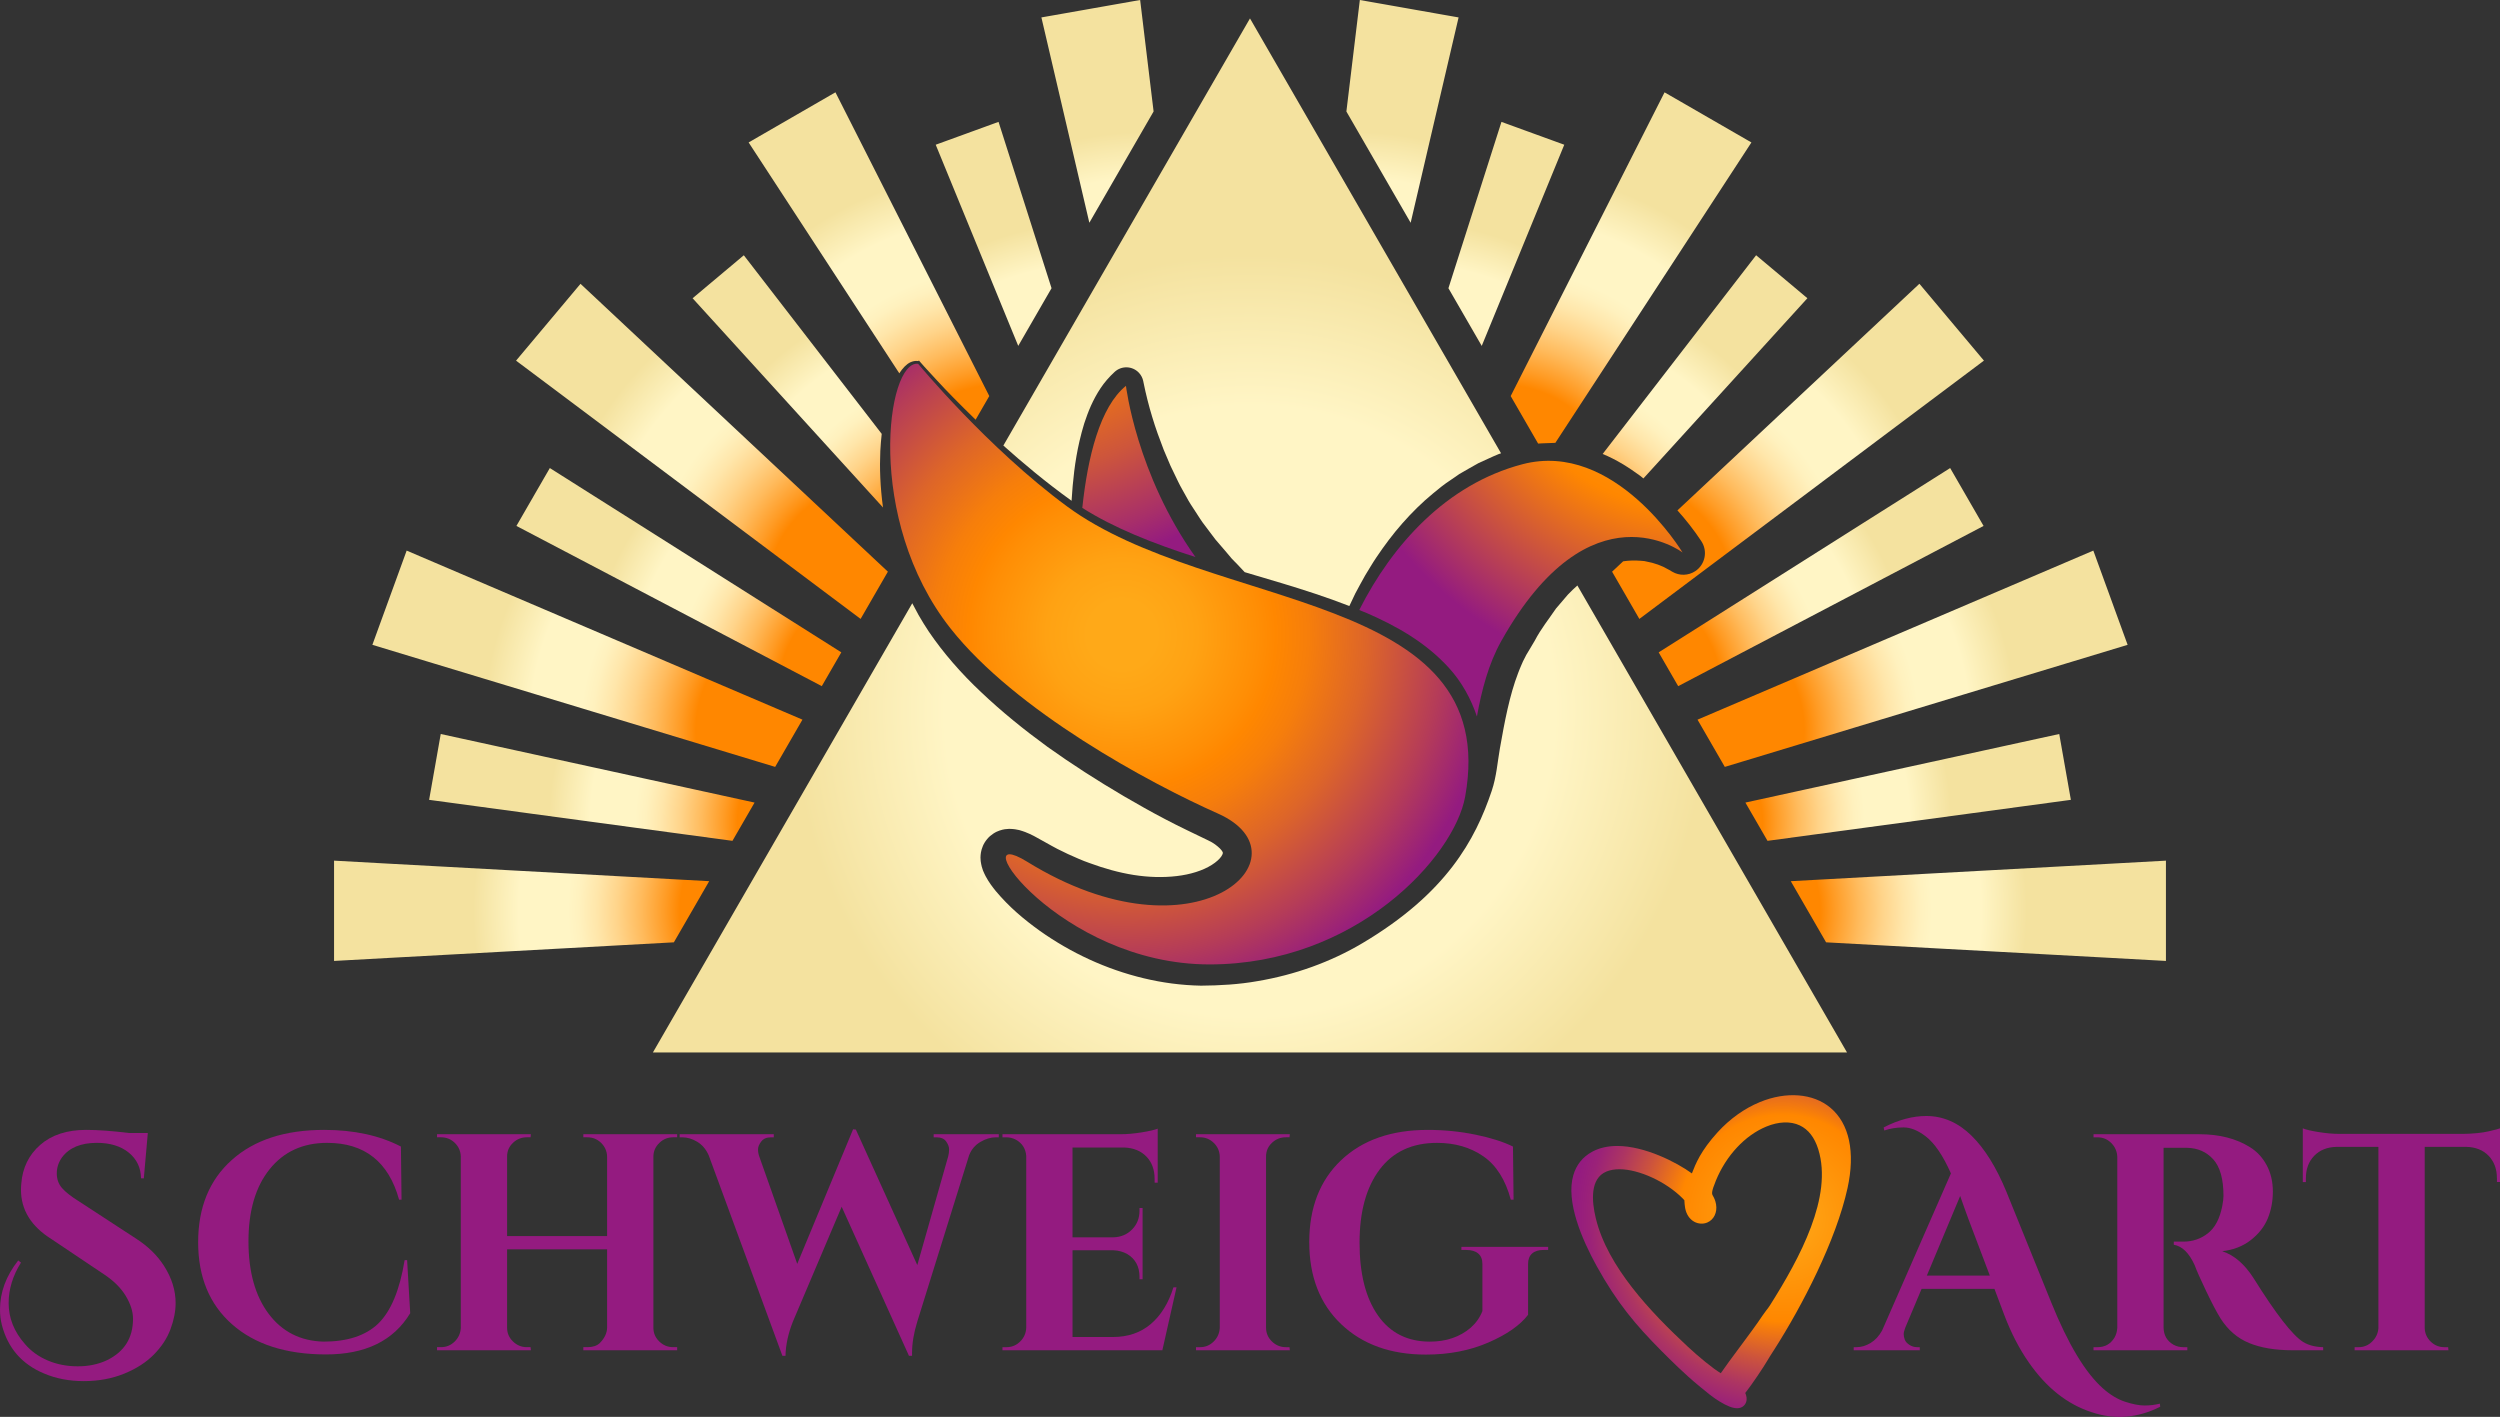 <?xml version="1.0" encoding="UTF-8"?> <svg xmlns="http://www.w3.org/2000/svg" xmlns:xlink="http://www.w3.org/1999/xlink" version="1.1" id="Logo_RGB" x="0px" y="0px" width="270.595px" height="153.361px" viewBox="0 0 270.595 153.361" style="enable-background:new 0 0 270.595 153.361;" xml:space="preserve"><rect x="0" y="0" width="270.595" height="153.361" fill="#333333" stroke="none"/> <path style="fill:none;" d="M174.212,61.16c-0.038,0.009-0.075,0.029-0.113,0.041l0.392,0.677l1.198-1.123 C175.188,60.832,174.693,60.955,174.212,61.16z"></path> <radialGradient id="SVGID_1_" cx="179.722" cy="89.014" r="32.134" gradientUnits="userSpaceOnUse"> <stop offset="0.344" style="stop-color:#FF8700"></stop> <stop offset="0.388" style="stop-color:#FF9B24"></stop> <stop offset="0.465" style="stop-color:#FFBB5D"></stop> <stop offset="0.536" style="stop-color:#FFD48A"></stop> <stop offset="0.599" style="stop-color:#FFE6AA"></stop> <stop offset="0.652" style="stop-color:#FFF1BE"></stop> <stop offset="0.688" style="stop-color:#FFF5C5"></stop> <stop offset="0.839" style="stop-color:#FFF5C5"></stop> <stop offset="0.979" style="stop-color:#F4E29F"></stop> </radialGradient> <polygon style="fill:url(#SVGID_1_);" points="196.382,90.326 201.934,89.577 207.487,88.827 213.04,88.076 218.594,87.324 224.147,86.573 224.067,86.127 223.988,85.683 223.91,85.237 223.832,84.792 223.753,84.346 223.674,83.902 223.596,83.457 223.517,83.01 223.438,82.564 223.36,82.12 223.281,81.673 223.202,81.228 223.124,80.783 223.045,80.339 222.967,79.892 222.889,79.447 217.414,80.642 211.939,81.839 206.464,83.035 200.99,84.231 195.516,85.426 190.042,86.623 188.918,86.869 191.311,91.011 "></polygon> <radialGradient id="SVGID_2_" cx="174.997" cy="74.621" r="32.79" gradientUnits="userSpaceOnUse"> <stop offset="0.344" style="stop-color:#FF8700"></stop> <stop offset="0.388" style="stop-color:#FF9B24"></stop> <stop offset="0.465" style="stop-color:#FFBB5D"></stop> <stop offset="0.536" style="stop-color:#FFD48A"></stop> <stop offset="0.599" style="stop-color:#FFE6AA"></stop> <stop offset="0.652" style="stop-color:#FFF1BE"></stop> <stop offset="0.688" style="stop-color:#FFF5C5"></stop> <stop offset="0.839" style="stop-color:#FFF5C5"></stop> <stop offset="0.979" style="stop-color:#F4E29F"></stop> </radialGradient> <polygon style="fill:url(#SVGID_2_);" points="184.922,72.547 189.885,69.943 194.847,67.339 199.81,64.736 204.772,62.133 209.735,59.529 214.698,56.926 214.472,56.535 214.245,56.143 214.02,55.751 213.794,55.359 213.567,54.967 213.341,54.576 213.115,54.185 212.89,53.793 212.663,53.4 212.438,53.009 212.212,52.618 211.984,52.227 211.759,51.834 211.533,51.443 211.306,51.051 211.081,50.66 206.346,53.655 201.606,56.649 196.871,59.645 192.135,62.64 187.397,65.636 182.662,68.629 179.531,70.61 181.643,74.268 "></polygon> <radialGradient id="SVGID_3_" cx="165.464" cy="63.106" r="32.927" gradientUnits="userSpaceOnUse"> <stop offset="0.344" style="stop-color:#FF8700"></stop> <stop offset="0.388" style="stop-color:#FF9B24"></stop> <stop offset="0.465" style="stop-color:#FFBB5D"></stop> <stop offset="0.536" style="stop-color:#FFD48A"></stop> <stop offset="0.599" style="stop-color:#FFE6AA"></stop> <stop offset="0.652" style="stop-color:#FFF1BE"></stop> <stop offset="0.688" style="stop-color:#FFF5C5"></stop> <stop offset="0.839" style="stop-color:#FFF5C5"></stop> <stop offset="0.979" style="stop-color:#F4E29F"></stop> </radialGradient> <path style="fill:url(#SVGID_3_);" d="M177.878,51.787l2.668-2.931l3.771-4.145l3.771-4.143l3.77-4.145l3.771-4.144l-0.348-0.29 l-0.346-0.291l-0.347-0.291l-0.347-0.292l-0.346-0.291l-0.347-0.29l-0.346-0.291l-0.347-0.291l-0.348-0.291l-0.347-0.291 l-0.347-0.29l-0.346-0.291l-0.347-0.291l-0.348-0.291l-0.345-0.291l-0.349-0.29l-3.423,4.434l-3.424,4.434l-3.425,4.436 l-3.424,4.434l-2.914,3.772c1.506,0.617,2.849,1.475,4.109,2.4C177.687,51.618,177.776,51.708,177.878,51.787z"></path> <radialGradient id="SVGID_4_" cx="152.306" cy="55.886" r="32.498" gradientUnits="userSpaceOnUse"> <stop offset="0.344" style="stop-color:#FF8700"></stop> <stop offset="0.388" style="stop-color:#FF9B24"></stop> <stop offset="0.465" style="stop-color:#FFBB5D"></stop> <stop offset="0.536" style="stop-color:#FFD48A"></stop> <stop offset="0.599" style="stop-color:#FFE6AA"></stop> <stop offset="0.652" style="stop-color:#FFF1BE"></stop> <stop offset="0.688" style="stop-color:#FFF5C5"></stop> <stop offset="0.839" style="stop-color:#FFF5C5"></stop> <stop offset="0.979" style="stop-color:#F4E29F"></stop> </radialGradient> <polygon style="fill:url(#SVGID_4_);" points="160.81,36.394 162.937,31.211 165.062,26.03 167.188,20.847 169.314,15.665 168.888,15.51 168.465,15.356 168.04,15.201 167.613,15.047 167.189,14.892 166.765,14.737 166.338,14.583 165.913,14.428 165.488,14.273 165.063,14.119 164.639,13.964 164.215,13.81 163.789,13.655 163.364,13.5 162.94,13.346 162.515,13.191 160.813,18.528 159.112,23.864 157.41,29.202 156.775,31.197 160.38,37.441 "></polygon> <radialGradient id="SVGID_5_" cx="118.288" cy="55.886" r="32.498" gradientUnits="userSpaceOnUse"> <stop offset="0.344" style="stop-color:#FF8700"></stop> <stop offset="0.388" style="stop-color:#FF9B24"></stop> <stop offset="0.465" style="stop-color:#FFBB5D"></stop> <stop offset="0.536" style="stop-color:#FFD48A"></stop> <stop offset="0.599" style="stop-color:#FFE6AA"></stop> <stop offset="0.652" style="stop-color:#FFF1BE"></stop> <stop offset="0.688" style="stop-color:#FFF5C5"></stop> <stop offset="0.839" style="stop-color:#FFF5C5"></stop> <stop offset="0.979" style="stop-color:#F4E29F"></stop> </radialGradient> <polygon style="fill:url(#SVGID_5_);" points="113.182,29.202 111.482,23.864 109.78,18.528 108.08,13.191 107.654,13.346 107.229,13.5 106.804,13.655 106.379,13.81 105.954,13.964 105.529,14.119 105.104,14.273 104.68,14.428 104.254,14.583 103.829,14.737 103.404,14.892 102.979,15.047 102.554,15.201 102.129,15.356 101.704,15.51 101.279,15.665 103.405,20.847 105.531,26.03 107.657,31.211 109.783,36.394 110.212,37.439 113.817,31.194 "></polygon> <radialGradient id="SVGID_6_" cx="105.13" cy="63.106" r="32.928" gradientUnits="userSpaceOnUse"> <stop offset="0.344" style="stop-color:#FF8700"></stop> <stop offset="0.388" style="stop-color:#FF9B24"></stop> <stop offset="0.465" style="stop-color:#FFBB5D"></stop> <stop offset="0.536" style="stop-color:#FFD48A"></stop> <stop offset="0.599" style="stop-color:#FFE6AA"></stop> <stop offset="0.652" style="stop-color:#FFF1BE"></stop> <stop offset="0.688" style="stop-color:#FFF5C5"></stop> <stop offset="0.839" style="stop-color:#FFF5C5"></stop> <stop offset="0.979" style="stop-color:#F4E29F"></stop> </radialGradient> <path style="fill:url(#SVGID_6_);" d="M95.284,48.812c0.032-0.647,0.087-1.258,0.151-1.851l-1.229-1.593l-3.425-4.434l-3.424-4.436 l-3.424-4.434l-3.424-4.434l-0.346,0.29l-0.347,0.291l-0.346,0.291l-0.346,0.291l-0.347,0.291l-0.347,0.29l-0.346,0.291 l-0.346,0.291l-0.347,0.291l-0.347,0.291l-0.347,0.29l-0.346,0.291l-0.346,0.292l-0.346,0.291l-0.347,0.291l-0.347,0.29l3.771,4.144 l3.771,4.145l3.771,4.143l3.771,4.145l3.771,4.143l1.756,1.93C95.268,52.704,95.2,50.639,95.284,48.812z"></path> <radialGradient id="SVGID_7_" cx="95.596" cy="74.621" r="32.789" gradientUnits="userSpaceOnUse"> <stop offset="0.344" style="stop-color:#FF8700"></stop> <stop offset="0.388" style="stop-color:#FF9B24"></stop> <stop offset="0.465" style="stop-color:#FFBB5D"></stop> <stop offset="0.536" style="stop-color:#FFD48A"></stop> <stop offset="0.599" style="stop-color:#FFE6AA"></stop> <stop offset="0.652" style="stop-color:#FFF1BE"></stop> <stop offset="0.688" style="stop-color:#FFF5C5"></stop> <stop offset="0.839" style="stop-color:#FFF5C5"></stop> <stop offset="0.979" style="stop-color:#F4E29F"></stop> </radialGradient> <polygon style="fill:url(#SVGID_7_);" points="87.932,68.629 83.195,65.636 78.459,62.64 73.722,59.645 68.986,56.649 64.25,53.655 59.513,50.66 59.288,51.051 59.061,51.443 58.834,51.834 58.609,52.227 58.383,52.618 58.156,53.009 57.93,53.4 57.705,53.793 57.479,54.185 57.251,54.576 57.026,54.967 56.8,55.359 56.574,55.751 56.348,56.143 56.122,56.535 55.896,56.926 60.859,59.529 65.821,62.133 70.783,64.736 75.746,67.339 80.708,69.943 85.671,72.547 88.949,74.267 91.061,70.609 "></polygon> <radialGradient id="SVGID_8_" cx="90.872" cy="89.014" r="32.133" gradientUnits="userSpaceOnUse"> <stop offset="0.344" style="stop-color:#FF8700"></stop> <stop offset="0.388" style="stop-color:#FF9B24"></stop> <stop offset="0.465" style="stop-color:#FFBB5D"></stop> <stop offset="0.536" style="stop-color:#FFD48A"></stop> <stop offset="0.599" style="stop-color:#FFE6AA"></stop> <stop offset="0.652" style="stop-color:#FFF1BE"></stop> <stop offset="0.688" style="stop-color:#FFF5C5"></stop> <stop offset="0.839" style="stop-color:#FFF5C5"></stop> <stop offset="0.979" style="stop-color:#F4E29F"></stop> </radialGradient> <polygon style="fill:url(#SVGID_8_);" points="80.552,86.623 75.078,85.426 69.603,84.231 64.128,83.035 58.654,81.839 53.179,80.642 47.705,79.447 47.626,79.892 47.547,80.339 47.469,80.783 47.39,81.228 47.312,81.673 47.233,82.12 47.155,82.564 47.077,83.01 46.997,83.457 46.918,83.902 46.841,84.346 46.761,84.792 46.683,85.237 46.604,85.683 46.526,86.127 46.447,86.573 52,87.324 57.554,88.076 63.106,88.827 68.659,89.577 74.212,90.326 79.281,91.011 81.673,86.868 "></polygon> <radialGradient id="SVGID_9_" cx="85.728" cy="98.582" r="35.261" gradientUnits="userSpaceOnUse"> <stop offset="0.344" style="stop-color:#FF8700"></stop> <stop offset="0.388" style="stop-color:#FF9B24"></stop> <stop offset="0.465" style="stop-color:#FFBB5D"></stop> <stop offset="0.536" style="stop-color:#FFD48A"></stop> <stop offset="0.599" style="stop-color:#FFE6AA"></stop> <stop offset="0.652" style="stop-color:#FFF1BE"></stop> <stop offset="0.688" style="stop-color:#FFF5C5"></stop> <stop offset="0.839" style="stop-color:#FFF5C5"></stop> <stop offset="0.979" style="stop-color:#F4E29F"></stop> </radialGradient> <polygon style="fill:url(#SVGID_9_);" points="73.334,95.19 67.139,94.851 60.942,94.511 54.746,94.173 48.55,93.833 42.354,93.496 36.158,93.155 36.158,93.833 36.158,94.511 36.158,95.19 36.158,95.87 36.158,96.547 36.158,97.226 36.158,97.904 36.158,98.582 36.158,99.262 36.158,99.94 36.158,100.619 36.158,101.296 36.158,101.974 36.158,102.653 36.158,103.331 36.158,104.01 42.354,103.668 48.55,103.331 54.746,102.991 60.942,102.653 67.139,102.313 72.939,101.996 76.76,95.377 "></polygon> <radialGradient id="SVGID_10_" cx="184.868" cy="98.582" r="35.259" gradientUnits="userSpaceOnUse"> <stop offset="0.344" style="stop-color:#FF8700"></stop> <stop offset="0.388" style="stop-color:#FF9B24"></stop> <stop offset="0.465" style="stop-color:#FFBB5D"></stop> <stop offset="0.536" style="stop-color:#FFD48A"></stop> <stop offset="0.599" style="stop-color:#FFE6AA"></stop> <stop offset="0.652" style="stop-color:#FFF1BE"></stop> <stop offset="0.688" style="stop-color:#FFF5C5"></stop> <stop offset="0.839" style="stop-color:#FFF5C5"></stop> <stop offset="0.979" style="stop-color:#F4E29F"></stop> </radialGradient> <polygon style="fill:url(#SVGID_10_);" points="228.239,93.496 222.043,93.833 215.848,94.173 209.65,94.511 203.454,94.851 197.259,95.19 193.831,95.378 197.652,101.996 203.454,102.313 209.65,102.653 215.848,102.991 222.043,103.331 228.239,103.668 234.436,104.01 234.436,103.331 234.436,102.653 234.436,101.974 234.436,101.296 234.436,100.619 234.436,99.94 234.436,99.262 234.436,98.582 234.436,97.904 234.436,97.226 234.436,96.547 234.436,95.87 234.436,95.19 234.436,94.511 234.436,93.833 234.436,93.155 "></polygon> <radialGradient id="SVGID_11_" cx="182.793" cy="79.088" r="36.303" gradientUnits="userSpaceOnUse"> <stop offset="0.344" style="stop-color:#FF8700"></stop> <stop offset="0.388" style="stop-color:#FF9B24"></stop> <stop offset="0.465" style="stop-color:#FFBB5D"></stop> <stop offset="0.536" style="stop-color:#FFD48A"></stop> <stop offset="0.599" style="stop-color:#FFE6AA"></stop> <stop offset="0.652" style="stop-color:#FFF1BE"></stop> <stop offset="0.688" style="stop-color:#FFF5C5"></stop> <stop offset="0.839" style="stop-color:#FFF5C5"></stop> <stop offset="0.979" style="stop-color:#F4E29F"></stop> </radialGradient> <polygon style="fill:url(#SVGID_11_);" points="188.73,82.39 194.668,80.59 200.604,78.791 206.541,76.992 212.479,75.192 218.415,73.394 224.352,71.595 230.289,69.795 230.058,69.158 229.825,68.521 229.594,67.883 229.361,67.246 229.129,66.608 228.896,65.971 228.666,65.333 228.434,64.695 228.202,64.058 227.969,63.421 227.737,62.784 227.506,62.146 227.274,61.508 227.041,60.871 226.81,60.234 226.577,59.595 220.873,62.033 215.166,64.47 209.464,66.906 203.758,69.342 198.053,71.779 192.349,74.216 186.642,76.653 183.736,77.894 186.689,83.007 "></polygon> <radialGradient id="SVGID_12_" cx="175.018" cy="64.65" r="36.938" gradientUnits="userSpaceOnUse"> <stop offset="0.344" style="stop-color:#FF8700"></stop> <stop offset="0.388" style="stop-color:#FF9B24"></stop> <stop offset="0.465" style="stop-color:#FFBB5D"></stop> <stop offset="0.536" style="stop-color:#FFD48A"></stop> <stop offset="0.599" style="stop-color:#FFE6AA"></stop> <stop offset="0.652" style="stop-color:#FFF1BE"></stop> <stop offset="0.688" style="stop-color:#FFF5C5"></stop> <stop offset="0.839" style="stop-color:#FFF5C5"></stop> <stop offset="0.979" style="stop-color:#F4E29F"></stop> </radialGradient> <path style="fill:url(#SVGID_12_);" d="M183.493,61.82c-0.767,0.508-1.724,0.506-2.47,0.074l-0.349-0.204 c-0.073-0.042-0.396-0.223-0.624-0.333c-0.27-0.102-0.521-0.237-0.804-0.31c-0.274-0.094-0.55-0.178-0.835-0.224l-0.421-0.092 l-0.427-0.036c-0.627-0.048-1.256-0.033-1.876,0.061l-1.198,1.123l2.951,5.113l2.54-1.904l4.965-3.723l4.965-3.721l4.967-3.722 l4.963-3.723l4.965-3.722l4.966-3.722l4.965-3.721l-0.436-0.521l-0.438-0.52l-0.434-0.519l-0.438-0.521l-0.436-0.52l-0.437-0.519 l-0.437-0.52l-0.435-0.52l-0.437-0.519l-0.436-0.52l-0.436-0.521l-0.437-0.519l-0.436-0.521l-0.437-0.52l-0.436-0.519l-0.438-0.521 l-4.528,4.241l-4.528,4.242l-4.529,4.241l-4.529,4.242l-4.528,4.241l-3.548,3.323c0.92,1.027,1.75,2.069,2.583,3.326 C184.866,59.653,184.571,61.106,183.493,61.82z"></path> <radialGradient id="SVGID_13_" cx="162.431" cy="54.288" r="36.731" gradientUnits="userSpaceOnUse"> <stop offset="0.344" style="stop-color:#FF8700"></stop> <stop offset="0.388" style="stop-color:#FF9B24"></stop> <stop offset="0.465" style="stop-color:#FFBB5D"></stop> <stop offset="0.536" style="stop-color:#FFD48A"></stop> <stop offset="0.599" style="stop-color:#FFE6AA"></stop> <stop offset="0.652" style="stop-color:#FFF1BE"></stop> <stop offset="0.688" style="stop-color:#FFF5C5"></stop> <stop offset="0.839" style="stop-color:#FFF5C5"></stop> <stop offset="0.979" style="stop-color:#F4E29F"></stop> </radialGradient> <path style="fill:url(#SVGID_13_);" d="M166.894,47.987l1.403-0.052c0.016,0.001,0.031,0.003,0.048,0.004l0.87-1.334l3.393-5.197 l3.392-5.198l3.393-5.198l3.393-5.198l3.391-5.197l3.392-5.198l-0.587-0.339l-0.588-0.339l-0.588-0.339l-0.587-0.339l-0.588-0.339 l-0.588-0.339l-0.587-0.339l-0.588-0.339l-0.587-0.339l-0.588-0.339l-0.588-0.339l-0.586-0.339l-0.588-0.339l-0.589-0.339 l-0.587-0.338l-0.588-0.339l-2.805,5.536l-2.803,5.537l-2.806,5.536l-2.805,5.537l-2.804,5.537l-2.63,5.192l2.969,5.142 C166.62,48.003,166.761,47.997,166.894,47.987z"></path> <radialGradient id="SVGID_14_" cx="146.586" cy="49.291" r="35.757" gradientUnits="userSpaceOnUse"> <stop offset="0.344" style="stop-color:#FF8700"></stop> <stop offset="0.388" style="stop-color:#FF9B24"></stop> <stop offset="0.465" style="stop-color:#FFBB5D"></stop> <stop offset="0.536" style="stop-color:#FFD48A"></stop> <stop offset="0.599" style="stop-color:#FFE6AA"></stop> <stop offset="0.652" style="stop-color:#FFF1BE"></stop> <stop offset="0.688" style="stop-color:#FFF5C5"></stop> <stop offset="0.839" style="stop-color:#FFF5C5"></stop> <stop offset="0.979" style="stop-color:#F4E29F"></stop> </radialGradient> <polygon style="fill:url(#SVGID_14_);" points="153.643,20.017 155.052,13.973 156.464,7.93 157.875,1.886 157.207,1.768 156.539,1.651 155.87,1.533 155.203,1.415 154.535,1.296 153.866,1.179 153.198,1.062 152.529,0.943 151.861,0.825 151.194,0.707 150.525,0.589 149.857,0.471 149.19,0.354 148.521,0.236 147.854,0.118 147.186,0 146.442,6.161 145.73,12.068 152.686,24.113 "></polygon> <radialGradient id="SVGID_15_" cx="124.009" cy="49.291" r="35.756" gradientUnits="userSpaceOnUse"> <stop offset="0.344" style="stop-color:#FF8700"></stop> <stop offset="0.388" style="stop-color:#FF9B24"></stop> <stop offset="0.465" style="stop-color:#FFBB5D"></stop> <stop offset="0.536" style="stop-color:#FFD48A"></stop> <stop offset="0.599" style="stop-color:#FFE6AA"></stop> <stop offset="0.652" style="stop-color:#FFF1BE"></stop> <stop offset="0.688" style="stop-color:#FFF5C5"></stop> <stop offset="0.839" style="stop-color:#FFF5C5"></stop> <stop offset="0.979" style="stop-color:#F4E29F"></stop> </radialGradient> <polygon style="fill:url(#SVGID_15_);" points="124.15,6.161 123.408,0 122.739,0.118 122.071,0.236 121.403,0.354 120.735,0.471 120.067,0.589 119.399,0.707 118.731,0.825 118.063,0.943 117.396,1.062 116.727,1.179 116.059,1.296 115.391,1.415 114.723,1.533 114.055,1.651 113.387,1.768 112.719,1.886 114.13,7.93 115.541,13.973 116.952,20.017 117.908,24.11 124.863,12.064 "></polygon> <radialGradient id="SVGID_16_" cx="108.162" cy="54.288" r="36.731" gradientUnits="userSpaceOnUse"> <stop offset="0.344" style="stop-color:#FF8700"></stop> <stop offset="0.388" style="stop-color:#FF9B24"></stop> <stop offset="0.465" style="stop-color:#FFBB5D"></stop> <stop offset="0.536" style="stop-color:#FFD48A"></stop> <stop offset="0.599" style="stop-color:#FFE6AA"></stop> <stop offset="0.652" style="stop-color:#FFF1BE"></stop> <stop offset="0.688" style="stop-color:#FFF5C5"></stop> <stop offset="0.839" style="stop-color:#FFF5C5"></stop> <stop offset="0.979" style="stop-color:#F4E29F"></stop> </radialGradient> <path style="fill:url(#SVGID_16_);" d="M98.526,39.219c0.551-0.252,0.902-0.109,0.89-0.138c-0.008-0.02,0.001-0.042,0.021-0.051 c0.016-0.006,0.034-0.002,0.044,0.011l0.125,0.146c0,0,0.623,0.725,1.847,2.029c0.977,1.064,2.376,2.492,4.146,4.213l1.479-2.561 l-2.629-5.191l-2.804-5.537l-2.805-5.536l-2.804-5.537l-2.805-5.537l-2.804-5.537l-0.588,0.339l-0.587,0.339l-0.587,0.339 l-0.588,0.339l-0.587,0.339l-0.588,0.339l-0.587,0.339l-0.588,0.339l-0.587,0.339l-0.587,0.339l-0.588,0.339l-0.587,0.339 l-0.587,0.339l-0.588,0.339l-0.587,0.339l-0.587,0.339l3.392,5.198l3.392,5.198l3.392,5.196l3.392,5.198l2.74,4.199 C97.705,39.838,98.111,39.419,98.526,39.219z"></path> <radialGradient id="SVGID_17_" cx="95.578" cy="64.65" r="36.939" gradientUnits="userSpaceOnUse"> <stop offset="0.344" style="stop-color:#FF8700"></stop> <stop offset="0.388" style="stop-color:#FF9B24"></stop> <stop offset="0.465" style="stop-color:#FFBB5D"></stop> <stop offset="0.536" style="stop-color:#FFD48A"></stop> <stop offset="0.599" style="stop-color:#FFE6AA"></stop> <stop offset="0.652" style="stop-color:#FFF1BE"></stop> <stop offset="0.688" style="stop-color:#FFF5C5"></stop> <stop offset="0.839" style="stop-color:#FFF5C5"></stop> <stop offset="0.979" style="stop-color:#F4E29F"></stop> </radialGradient> <polygon style="fill:url(#SVGID_17_);" points="94.536,60.41 90.007,56.168 85.478,51.926 80.949,47.685 76.42,43.443 71.891,39.202 67.362,34.96 62.833,30.719 62.396,31.24 61.961,31.758 61.525,32.278 61.089,32.799 60.653,33.317 60.217,33.838 59.781,34.358 59.345,34.877 58.909,35.397 58.473,35.917 58.037,36.436 57.602,36.956 57.165,37.477 56.729,37.995 56.293,38.515 55.857,39.036 60.822,42.756 65.787,46.478 70.752,50.2 75.717,53.922 80.682,57.644 85.647,61.365 90.612,65.087 93.15,66.99 96.103,61.876 "></polygon> <radialGradient id="SVGID_18_" cx="87.801" cy="79.088" r="36.303" gradientUnits="userSpaceOnUse"> <stop offset="0.344" style="stop-color:#FF8700"></stop> <stop offset="0.388" style="stop-color:#FF9B24"></stop> <stop offset="0.465" style="stop-color:#FFBB5D"></stop> <stop offset="0.536" style="stop-color:#FFD48A"></stop> <stop offset="0.599" style="stop-color:#FFE6AA"></stop> <stop offset="0.652" style="stop-color:#FFF1BE"></stop> <stop offset="0.688" style="stop-color:#FFF5C5"></stop> <stop offset="0.839" style="stop-color:#FFF5C5"></stop> <stop offset="0.979" style="stop-color:#F4E29F"></stop> </radialGradient> <polygon style="fill:url(#SVGID_18_);" points="83.952,76.653 78.246,74.216 72.542,71.779 66.836,69.342 61.131,66.906 55.426,64.47 49.721,62.033 44.016,59.595 43.784,60.234 43.552,60.871 43.32,61.508 43.088,62.146 42.856,62.784 42.624,63.421 42.392,64.058 42.16,64.695 41.928,65.333 41.696,65.971 41.464,66.608 41.232,67.246 41,67.883 40.768,68.521 40.537,69.158 40.305,69.795 46.242,71.595 52.178,73.394 58.115,75.192 64.052,76.992 69.99,78.791 75.926,80.59 81.864,82.39 83.902,83.007 86.855,77.893 "></polygon> <radialGradient id="SVGID_19_" cx="135.296" cy="76.958" r="60.45" gradientUnits="userSpaceOnUse"> <stop offset="0.546" style="stop-color:#FFF5C5"></stop> <stop offset="0.817" style="stop-color:#F4E29F"></stop> </radialGradient> <path style="fill:url(#SVGID_19_);" d="M199.92,113.922l-29.187-50.55c-0.346,0.316-0.694,0.625-1.02,0.979l-1.297,1.517 c-0.771,1.139-1.624,2.189-2.283,3.454l-0.536,0.905l-0.271,0.451l-0.117,0.195l-0.012,0.022l-0.032,0.063l-0.064,0.127 l-0.259,0.507l-0.17,0.39c-0.113,0.234-0.23,0.569-0.349,0.857c-0.931,2.42-1.458,5.219-1.977,8.168 c-0.261,1.481-0.364,3.048-0.883,4.59c-1.781,5.299-4.906,11.09-13.987,16.485c-3.453,2.052-7.348,3.44-11.378,4.116 c-2.008,0.358-4.079,0.473-6.102,0.489c-2.144-0.042-4.183-0.316-6.219-0.805c-4.053-0.973-7.862-2.744-11.245-5.142 c-1.695-1.22-3.277-2.536-4.749-4.291c-0.371-0.462-0.731-0.922-1.104-1.615c-0.176-0.38-0.399-0.699-0.532-1.632 c-0.013-0.131-0.022-0.243-0.022-0.39c0.003-0.182,0.021-0.365,0.05-0.545c0.02-0.159,0.111-0.471,0.205-0.688 c0.084-0.217,0.256-0.506,0.455-0.744c0.201-0.248,0.419-0.432,0.667-0.597c0.269-0.179,0.49-0.273,0.686-0.339 c0.482-0.162,0.725-0.166,1.041-0.185c0.988,0.022,1.336,0.215,1.73,0.341c0.375,0.143,0.667,0.284,0.946,0.428l1.326,0.735 c0.406,0.221,0.837,0.477,1.221,0.669l1.122,0.547c0.767,0.34,1.562,0.713,2.357,0.983c1.589,0.585,3.196,1.039,4.789,1.289 c1.591,0.25,3.168,0.292,4.636,0.12c1.461-0.166,2.838-0.594,3.809-1.213c0.478-0.299,0.844-0.643,1.022-0.905 c0.183-0.276,0.165-0.367,0.171-0.391c0.007-0.024-0.028-0.187-0.31-0.474c-0.282-0.272-0.692-0.615-1.273-0.878 c-1.394-0.679-3.15-1.497-4.643-2.289c-1.539-0.8-3.024-1.648-4.483-2.494c-2.909-1.709-5.672-3.488-8.269-5.343 c-2.579-1.879-4.988-3.835-7.167-5.903c-2.18-2.043-4.131-4.287-5.681-6.571c-0.366-0.55-0.779-1.214-1.112-1.798 c-0.237-0.426-0.464-0.848-0.679-1.272l-28.075,48.625H199.92z"></path> <radialGradient id="SVGID_20_" cx="135.296" cy="76.958" r="60.451" gradientUnits="userSpaceOnUse"> <stop offset="0.546" style="stop-color:#FFF5C5"></stop> <stop offset="0.817" style="stop-color:#F4E29F"></stop> </radialGradient> <path style="fill:url(#SVGID_20_);" d="M111.532,92.356c0.001,0.003,0.003,0.007,0.005,0.009 C111.513,92.289,111.509,92.331,111.532,92.356z"></path> <radialGradient id="SVGID_21_" cx="135.296" cy="76.958" r="60.45" gradientUnits="userSpaceOnUse"> <stop offset="0.546" style="stop-color:#FFF5C5"></stop> <stop offset="0.817" style="stop-color:#F4E29F"></stop> </radialGradient> <path style="fill:url(#SVGID_21_);" d="M116.841,47.75c0.141-0.638,0.325-1.276,0.514-1.917c0.213-0.639,0.441-1.278,0.727-1.916 c0.289-0.637,0.623-1.271,1.037-1.893c0.412-0.622,0.927-1.218,1.528-1.771c0.759-0.699,1.94-0.65,2.639,0.108 c0.237,0.258,0.389,0.564,0.455,0.884l0.059,0.289c0.108,0.528,0.251,1.173,0.404,1.769c0.149,0.607,0.326,1.212,0.505,1.816 c0.362,1.208,0.794,2.396,1.249,3.57l0.739,1.738l0.817,1.697c0.268,0.567,0.599,1.1,0.894,1.65c0.29,0.553,0.636,1.073,0.979,1.592 c0.348,0.515,0.657,1.055,1.047,1.537l1.113,1.478l1.199,1.396l0.589,0.7l0.639,0.652c0.254,0.264,0.503,0.532,0.751,0.8 c1.33,0.394,2.681,0.791,4.062,1.209c2.363,0.716,4.801,1.496,7.265,2.456l0.631-1.334c0.364-0.666,0.713-1.342,1.093-2.001 c0.404-0.646,0.78-1.311,1.211-1.942c0.854-1.268,1.772-2.502,2.794-3.661c1.021-1.158,2.122-2.26,3.331-3.248 c0.6-0.501,1.207-0.996,1.867-1.425l0.973-0.67l1.025-0.592l1.033-0.583l1.083-0.495c0.364-0.16,0.721-0.338,1.092-0.481l0.287-0.1 L135.296,1.994l-26.694,46.232c2.088,1.864,4.538,3.932,7.383,5.977C116.117,52.064,116.34,49.911,116.841,47.75z"></path> <radialGradient id="SVGID_22_" cx="192.917" cy="131.853" r="22.501" gradientUnits="userSpaceOnUse"> <stop offset="0.018" style="stop-color:#FFA918"></stop> <stop offset="0.497" style="stop-color:#FF8700"></stop> <stop offset="0.529" style="stop-color:#F67D0B"></stop> <stop offset="0.684" style="stop-color:#CC533D"></stop> <stop offset="0.82" style="stop-color:#AD3562"></stop> <stop offset="0.93" style="stop-color:#9B2278"></stop> <stop offset="1" style="stop-color:#941B80"></stop> </radialGradient> <path style="fill:url(#SVGID_22_);" d="M198.12,119.9c-1.865-1.563-4.774-1.795-7.644-0.609c-1.668,0.688-3.245,1.815-4.562,3.258 c-1.836,2.018-2.377,3.407-2.785,4.453c-0.001,0.002-0.001,0.004-0.002,0.006c-1.646-1.202-5.108-2.971-8.082-2.971 c-1.029,0-1.938,0.208-2.7,0.62c-1.03,0.558-1.72,1.409-2.048,2.532c-0.836,2.852,0.915,6.938,2.531,9.862 c2.207,3.991,4.228,6.372,6.972,9.136c1.055,1.063,2.622,2.611,4.043,3.774l0.264,0.22c0.632,0.523,1.284,1.063,1.979,1.49 c0.825,0.508,1.457,0.755,1.934,0.755c0.156,0,0.3-0.026,0.429-0.079c0.266-0.111,0.461-0.321,0.55-0.59 c0.114-0.337,0.034-0.683-0.094-0.985c0.736-0.93,2.012-2.845,2.376-3.479c0.178-0.309,0.392-0.641,0.606-0.975l0.193-0.299 c3.004-4.714,6.654-11.765,7.893-17.419C200.826,124.704,200.168,121.614,198.12,119.9z M173.885,126.802 c0.396-0.163,0.867-0.246,1.399-0.246c2.114,0,5.053,1.354,6.836,3.148c0.149,0.15,0.188,0.201,0.191,0.204 c0.008,0.037,0.007,0.078,0.01,0.143c0.009,0.167,0.02,0.382,0.073,0.695c0.121,0.679,0.472,1.209,0.988,1.494 c0.435,0.237,0.956,0.269,1.397,0.087c0.728-0.301,1.113-1.097,0.962-1.98c-0.077-0.453-0.238-0.738-0.349-0.934 c-0.104-0.187-0.196-0.348,0.336-1.64c1.113-2.702,3.148-4.883,5.446-5.832c1.332-0.552,2.628-0.601,3.619-0.134 c0.937,0.438,1.613,1.31,2.012,2.592c1.59,5.116-1.962,11.716-5.234,16.895c-0.112,0.18-0.242,0.344-0.406,0.555 c-0.13,0.171-0.261,0.343-0.379,0.523c-0.633,0.957-1.608,2.269-2.552,3.537l-0.083,0.111c-0.737,0.992-1.44,1.939-1.898,2.614 c-0.839-0.494-2.415-1.793-3.606-2.905c-3.946-3.68-8.64-8.579-9.918-13.848C172.268,129.974,172.094,127.543,173.885,126.802z"></path> <radialGradient id="SVGID_23_" cx="183.434" cy="33.02" r="41.361" gradientUnits="userSpaceOnUse"> <stop offset="0.038" style="stop-color:#FFA918"></stop> <stop offset="0.21" style="stop-color:#FFA213"></stop> <stop offset="0.465" style="stop-color:#FF8E05"></stop> <stop offset="0.538" style="stop-color:#FF8700"></stop> <stop offset="1" style="stop-color:#941B80"></stop> </radialGradient> <path style="fill:url(#SVGID_23_);" d="M164.772,50.251c-8.247,2.175-14.094,8.74-17.652,15.776 c0.286,0.118,0.571,0.224,0.858,0.348c3.093,1.352,6.303,3.103,8.888,5.957c1.33,1.467,2.345,3.278,2.992,5.221 c0.517-2.845,1.25-5.696,2.634-8.163c9.647-17.203,19.624-9.589,19.624-9.589S174.773,47.614,164.772,50.251z"></path> <radialGradient id="SVGID_24_" cx="109.432" cy="20.686" r="41.464" gradientUnits="userSpaceOnUse"> <stop offset="0.016" style="stop-color:#FFA918"></stop> <stop offset="0.131" style="stop-color:#FFA213"></stop> <stop offset="0.301" style="stop-color:#FF8E05"></stop> <stop offset="0.349" style="stop-color:#FF8700"></stop> <stop offset="0.441" style="stop-color:#F98107"></stop> <stop offset="0.575" style="stop-color:#E8701B"></stop> <stop offset="0.736" style="stop-color:#CD553C"></stop> <stop offset="0.916" style="stop-color:#A82F69"></stop> <stop offset="1" style="stop-color:#941B80"></stop> </radialGradient> <path style="fill:url(#SVGID_24_);" d="M121.871,41.762c-2.82,2.287-4.14,7.704-4.725,13.21c3.41,2.165,7.598,3.829,12.247,5.323 C123,51.311,121.871,41.762,121.871,41.762z"></path> <radialGradient id="SVGID_25_" cx="121.433" cy="68.686" r="40.763" gradientUnits="userSpaceOnUse"> <stop offset="0.091" style="stop-color:#FFA918"></stop> <stop offset="0.201" style="stop-color:#FFA213"></stop> <stop offset="0.362" style="stop-color:#FF8E05"></stop> <stop offset="0.409" style="stop-color:#FF8700"></stop> <stop offset="0.496" style="stop-color:#F67E0B"></stop> <stop offset="0.65" style="stop-color:#DD6529"></stop> <stop offset="0.851" style="stop-color:#B53C58"></stop> <stop offset="1" style="stop-color:#941B80"></stop> </radialGradient> <path style="fill:url(#SVGID_25_);" d="M99.377,39.378c0,0,7.486,9.074,16.105,15.425c15.602,11.495,47.185,8.979,43.101,31.437 c-1.183,6.506-11.789,18.149-27.67,18.147c-16.333,0-26.97-15.584-19.736-11.116c18.37,11.344,30.851-0.68,20.644-5.217 c-7.515-3.34-21.917-11.13-28.946-20.044C93.574,56.215,95.974,38.925,99.377,39.378z"></path> <g> <path style="fill:#941B80;" d="M2.271,136.663c-0.891,1.425-1.336,2.884-1.336,4.376c0,1.626,0.59,3.106,1.771,4.443 c0.646,0.757,1.464,1.347,2.455,1.771c0.991,0.423,2.077,0.635,3.257,0.635c1.18,0,2.238-0.223,3.174-0.668 c1.871-0.914,2.806-2.405,2.806-4.477c0-0.779-0.262-1.604-0.785-2.473c-0.523-0.868-1.309-1.647-2.355-2.338l-5.679-3.809 c-2.205-1.381-3.308-3.162-3.308-5.346c0-0.222,0.011-0.445,0.034-0.668c0.133-1.715,0.818-3.112,2.054-4.192 c1.236-1.08,2.89-1.62,4.961-1.62c1.27,0,2.806,0.111,4.61,0.334h2.071l-0.434,4.911h-0.301c-0.022-1.158-0.468-2.088-1.336-2.79 c-0.869-0.701-2.016-1.052-3.441-1.052c-1.737,0-2.996,0.523-3.775,1.569c-0.379,0.535-0.568,1.114-0.568,1.737 c0,0.624,0.189,1.153,0.568,1.587c0.378,0.435,0.979,0.908,1.804,1.42l6.247,4.076c1.27,0.824,2.26,1.793,2.974,2.906 c0.846,1.314,1.27,2.661,1.27,4.042c0,0.891-0.184,1.832-0.551,2.823c-0.368,0.991-0.969,1.909-1.804,2.756 c-0.835,0.846-1.91,1.537-3.224,2.071c-1.314,0.534-2.768,0.802-4.36,0.802s-3.035-0.279-4.326-0.835 c-2.383-1.003-3.897-2.751-4.543-5.245C0.067,142.876,0,142.32,0,141.74c0-1.87,0.657-3.641,1.971-5.312L2.271,136.663z"></path> <path style="fill:#941B80;" d="M35.244,146.601c-4.298-0.012-7.672-1.097-10.122-3.258c-2.45-2.159-3.675-5.122-3.675-8.886 s1.213-6.731,3.641-8.903c2.427-2.171,5.757-3.257,9.989-3.257c3.229,0,6.002,0.602,8.318,1.804l0.067,5.746h-0.267 c-1.136-4.098-3.731-6.146-7.784-6.146c-2.628,0-4.705,0.952-6.23,2.856c-1.525,1.903-2.288,4.504-2.288,7.8 c0,3.297,0.729,5.913,2.188,7.851c1.458,1.938,3.436,2.94,5.93,3.007c2.583,0,4.555-0.646,5.913-1.938 c1.381-1.336,2.339-3.63,2.873-6.882h0.268l0.334,5.746C42.593,145.125,39.542,146.612,35.244,146.601z"></path> <path style="fill:#941B80;" d="M63.573,145.816c0.579,0,1.024-0.145,1.336-0.435c0.512-0.512,0.779-1.058,0.802-1.637v-8.519 H54.887v8.485c0,0.579,0.211,1.074,0.635,1.486c0.423,0.412,0.924,0.618,1.503,0.618h0.401l0.034,0.334H47.304v-0.334h0.434 c0.579,0,1.074-0.206,1.487-0.618c0.412-0.412,0.629-0.907,0.651-1.486V125.17c-0.022-0.579-0.24-1.069-0.651-1.47 c-0.413-0.401-0.908-0.602-1.487-0.602h-0.434v-0.334H57.46l-0.034,0.334h-0.401c-0.58,0-1.081,0.2-1.503,0.602 c-0.423,0.4-0.635,0.891-0.635,1.47v8.619h10.824v-8.619c-0.022-0.579-0.24-1.069-0.651-1.47c-0.413-0.401-0.908-0.602-1.487-0.602 h-0.434v-0.334h10.156v0.334H72.86c-0.58,0-1.081,0.206-1.503,0.618c-0.423,0.412-0.635,0.907-0.635,1.486v18.508 c0,0.579,0.211,1.074,0.635,1.486c0.423,0.412,0.924,0.618,1.503,0.618h0.435v0.334H63.139v-0.334H63.573z"></path> <path style="fill:#941B80;" d="M108.105,123.099h-0.301c-0.557,0-1.119,0.167-1.687,0.501s-0.975,0.813-1.219,1.437l-5.612,18.007 c-0.379,1.225-0.568,2.36-0.568,3.407c0,0.111,0,0.211,0,0.301h-0.334l-7.283-16.136l-5.278,12.428 c-0.513,1.291-0.78,2.527-0.802,3.708h-0.334l-7.984-21.715c-0.29-0.646-0.701-1.13-1.236-1.453 c-0.535-0.322-1.08-0.484-1.637-0.484h-0.268v-0.334h10.189v0.334h-0.301c-0.468,0-0.818,0.15-1.052,0.451 s-0.351,0.584-0.351,0.852s0.044,0.523,0.134,0.769l4.109,11.626l6.047-14.566l0.301,0.034l6.648,14.665l3.341-11.759 c0.066-0.245,0.1-0.501,0.1-0.769s-0.106-0.551-0.317-0.852c-0.212-0.301-0.563-0.451-1.052-0.451h-0.301v-0.334h7.049V123.099z"></path> <path style="fill:#941B80;" d="M108.94,145.816c0.579,0,1.074-0.206,1.487-0.618c0.412-0.412,0.629-0.907,0.651-1.486v-18.608 c-0.067-0.779-0.435-1.357-1.103-1.736c-0.334-0.179-0.68-0.268-1.036-0.268h-0.434v-0.334h12.795c0.69,0,1.447-0.067,2.271-0.2 c0.824-0.134,1.403-0.268,1.737-0.401v5.847h-0.334v-0.401c0-1.002-0.295-1.81-0.885-2.422c-0.59-0.612-1.386-0.94-2.388-0.985 h-5.613v9.722h4.41c0.824-0.022,1.503-0.307,2.038-0.853c0.535-0.545,0.802-1.219,0.802-2.021v-0.301h0.334v7.717h-0.334v-0.268 c0-1.113-0.446-1.938-1.336-2.472c-0.446-0.245-0.935-0.379-1.47-0.401h-4.443v9.388h4.376c1.625,0,2.99-0.468,4.092-1.403 s1.921-2.26,2.456-3.976h0.334l-1.537,6.815h-17.305v-0.334H108.94z"></path> <path style="fill:#941B80;" d="M129.886,145.816c0.579,0,1.074-0.206,1.487-0.618c0.412-0.412,0.628-0.907,0.652-1.486V125.17 c-0.023-0.579-0.24-1.069-0.652-1.47c-0.413-0.401-0.908-0.602-1.487-0.602h-0.434v-0.334h10.155l-0.033,0.334h-0.4 c-0.58,0-1.08,0.2-1.504,0.602c-0.422,0.4-0.635,0.891-0.635,1.47v18.541c0,0.579,0.213,1.074,0.635,1.486 c0.424,0.412,0.924,0.618,1.504,0.618h0.4l0.033,0.334h-10.155v-0.334H129.886z"></path> <path style="fill:#941B80;" d="M167.569,135.292h-0.502c-0.533,0-0.947,0.129-1.236,0.385s-0.434,0.629-0.434,1.119v5.512 c-0.869,1.136-2.305,2.138-4.309,3.007c-2.006,0.868-4.256,1.303-6.75,1.303c-3.807,0-6.865-1.097-9.17-3.291 c-2.305-2.193-3.457-5.155-3.457-8.886s1.152-6.687,3.457-8.87c2.305-2.182,5.43-3.273,9.371-3.273 c1.781,0,3.508,0.173,5.178,0.518c1.67,0.346,3.018,0.774,4.043,1.286l0.066,5.746h-0.301c-0.58-2.16-1.57-3.725-2.973-4.693 c-1.404-0.969-3.074-1.453-5.012-1.453c-2.695,0-4.766,0.963-6.213,2.89c-1.449,1.927-2.172,4.565-2.172,7.917 c0,3.353,0.662,5.975,1.988,7.867c1.324,1.894,3.201,2.84,5.629,2.84c1.758,0,3.229-0.501,4.41-1.503 c0.578-0.513,1.002-1.113,1.27-1.805v-5.11c0-0.49-0.15-0.863-0.451-1.119s-0.73-0.385-1.287-0.385h-0.535v-0.334h9.389V135.292z"></path> <path style="fill:#941B80;" d="M233.815,152.263c-2.428,1.225-4.889,1.425-7.383,0.602c-2.65-0.847-4.934-2.65-6.848-5.412 c-1.025-1.47-1.904-3.174-2.641-5.111l-1.068-2.84h-7.885l-1.77,4.21c-0.111,0.289-0.168,0.523-0.168,0.701 c0,0.179,0.039,0.373,0.117,0.585s0.246,0.4,0.502,0.567s0.539,0.251,0.852,0.251h0.268v0.334h-7.15v-0.334h0.301 c0.514,0,1.02-0.15,1.521-0.451c0.5-0.301,0.918-0.752,1.252-1.353l7.449-17.005c-0.867-1.959-1.793-3.307-2.771-4.042 c-0.824-0.623-1.609-0.936-2.355-0.936s-1.443,0.112-2.088,0.334l-0.066-0.334c1.604-0.823,3.139-1.236,4.609-1.236 c1.826,0,3.463,0.714,4.91,2.139c1.426,1.403,2.684,3.43,3.775,6.08l4.844,11.96c1.826,4.521,3.697,7.627,5.613,9.32 c0.779,0.69,1.58,1.169,2.404,1.437s1.521,0.4,2.088,0.4c0.568,0,1.119-0.066,1.654-0.2L233.815,152.263z M208.56,138.065h6.814 l-2.338-6.18c-0.111-0.312-0.268-0.74-0.467-1.286c-0.201-0.546-0.334-0.93-0.402-1.152L208.56,138.065z"></path> <path style="fill:#941B80;" d="M235.718,124.235h-1.436c-0.045,0-0.078,0-0.1,0v19.477c0.021,0.824,0.377,1.437,1.068,1.837 c0.334,0.179,0.689,0.268,1.068,0.268h0.436v0.334h-10.156v-0.334h0.434c0.803,0,1.414-0.345,1.838-1.036 c0.178-0.312,0.277-0.656,0.301-1.035v-18.541c-0.023-0.579-0.24-1.074-0.652-1.486s-0.906-0.618-1.486-0.618h-0.434v-0.334h11.459 c2.16,0,3.986,0.468,5.479,1.403c0.756,0.468,1.357,1.119,1.805,1.954c0.445,0.835,0.668,1.782,0.668,2.84 s-0.184,2.032-0.553,2.923c-0.367,0.891-0.98,1.67-1.836,2.338c-0.857,0.669-1.889,1.069-3.092,1.203 c1.293,0.423,2.428,1.403,3.408,2.939c2.406,3.854,4.188,6.147,5.346,6.882c0.578,0.356,1.303,0.546,2.172,0.568v0.334h-3.275 c-1.893,0-3.473-0.262-4.742-0.785c-1.27-0.522-2.307-1.42-3.107-2.689c-0.4-0.646-0.914-1.62-1.537-2.923 s-1.035-2.232-1.236-2.789c-0.602-1.337-1.357-2.083-2.271-2.238v-0.335h1.035c1.002,0,1.889-0.3,2.656-0.901 c0.77-0.602,1.287-1.581,1.553-2.94c0.09-0.467,0.135-0.835,0.135-1.102c0-1.826-0.367-3.146-1.104-3.959 c-0.734-0.813-1.682-1.23-2.838-1.253C236.497,124.235,236.163,124.235,235.718,124.235z"></path> <path style="fill:#941B80;" d="M262.444,124.134v19.61c0.021,0.579,0.238,1.069,0.65,1.47c0.412,0.401,0.908,0.602,1.488,0.602h0.4 l0.033,0.334H254.86v-0.334h0.436c0.557,0,1.041-0.2,1.453-0.602c0.412-0.4,0.639-0.88,0.684-1.437v-19.644h-4.51 c-1.023,0.022-1.838,0.346-2.438,0.969c-0.602,0.624-0.902,1.437-0.902,2.439v0.4h-0.334v-5.813c0.311,0.134,0.873,0.268,1.686,0.4 c0.814,0.134,1.564,0.201,2.256,0.201h13.463c1.092-0.022,1.982-0.111,2.672-0.268c0.691-0.155,1.115-0.268,1.27-0.334v5.813 h-0.334v-0.4c0-1.003-0.301-1.815-0.9-2.439c-0.602-0.623-1.416-0.946-2.439-0.969H262.444z"></path> </g> </svg> 